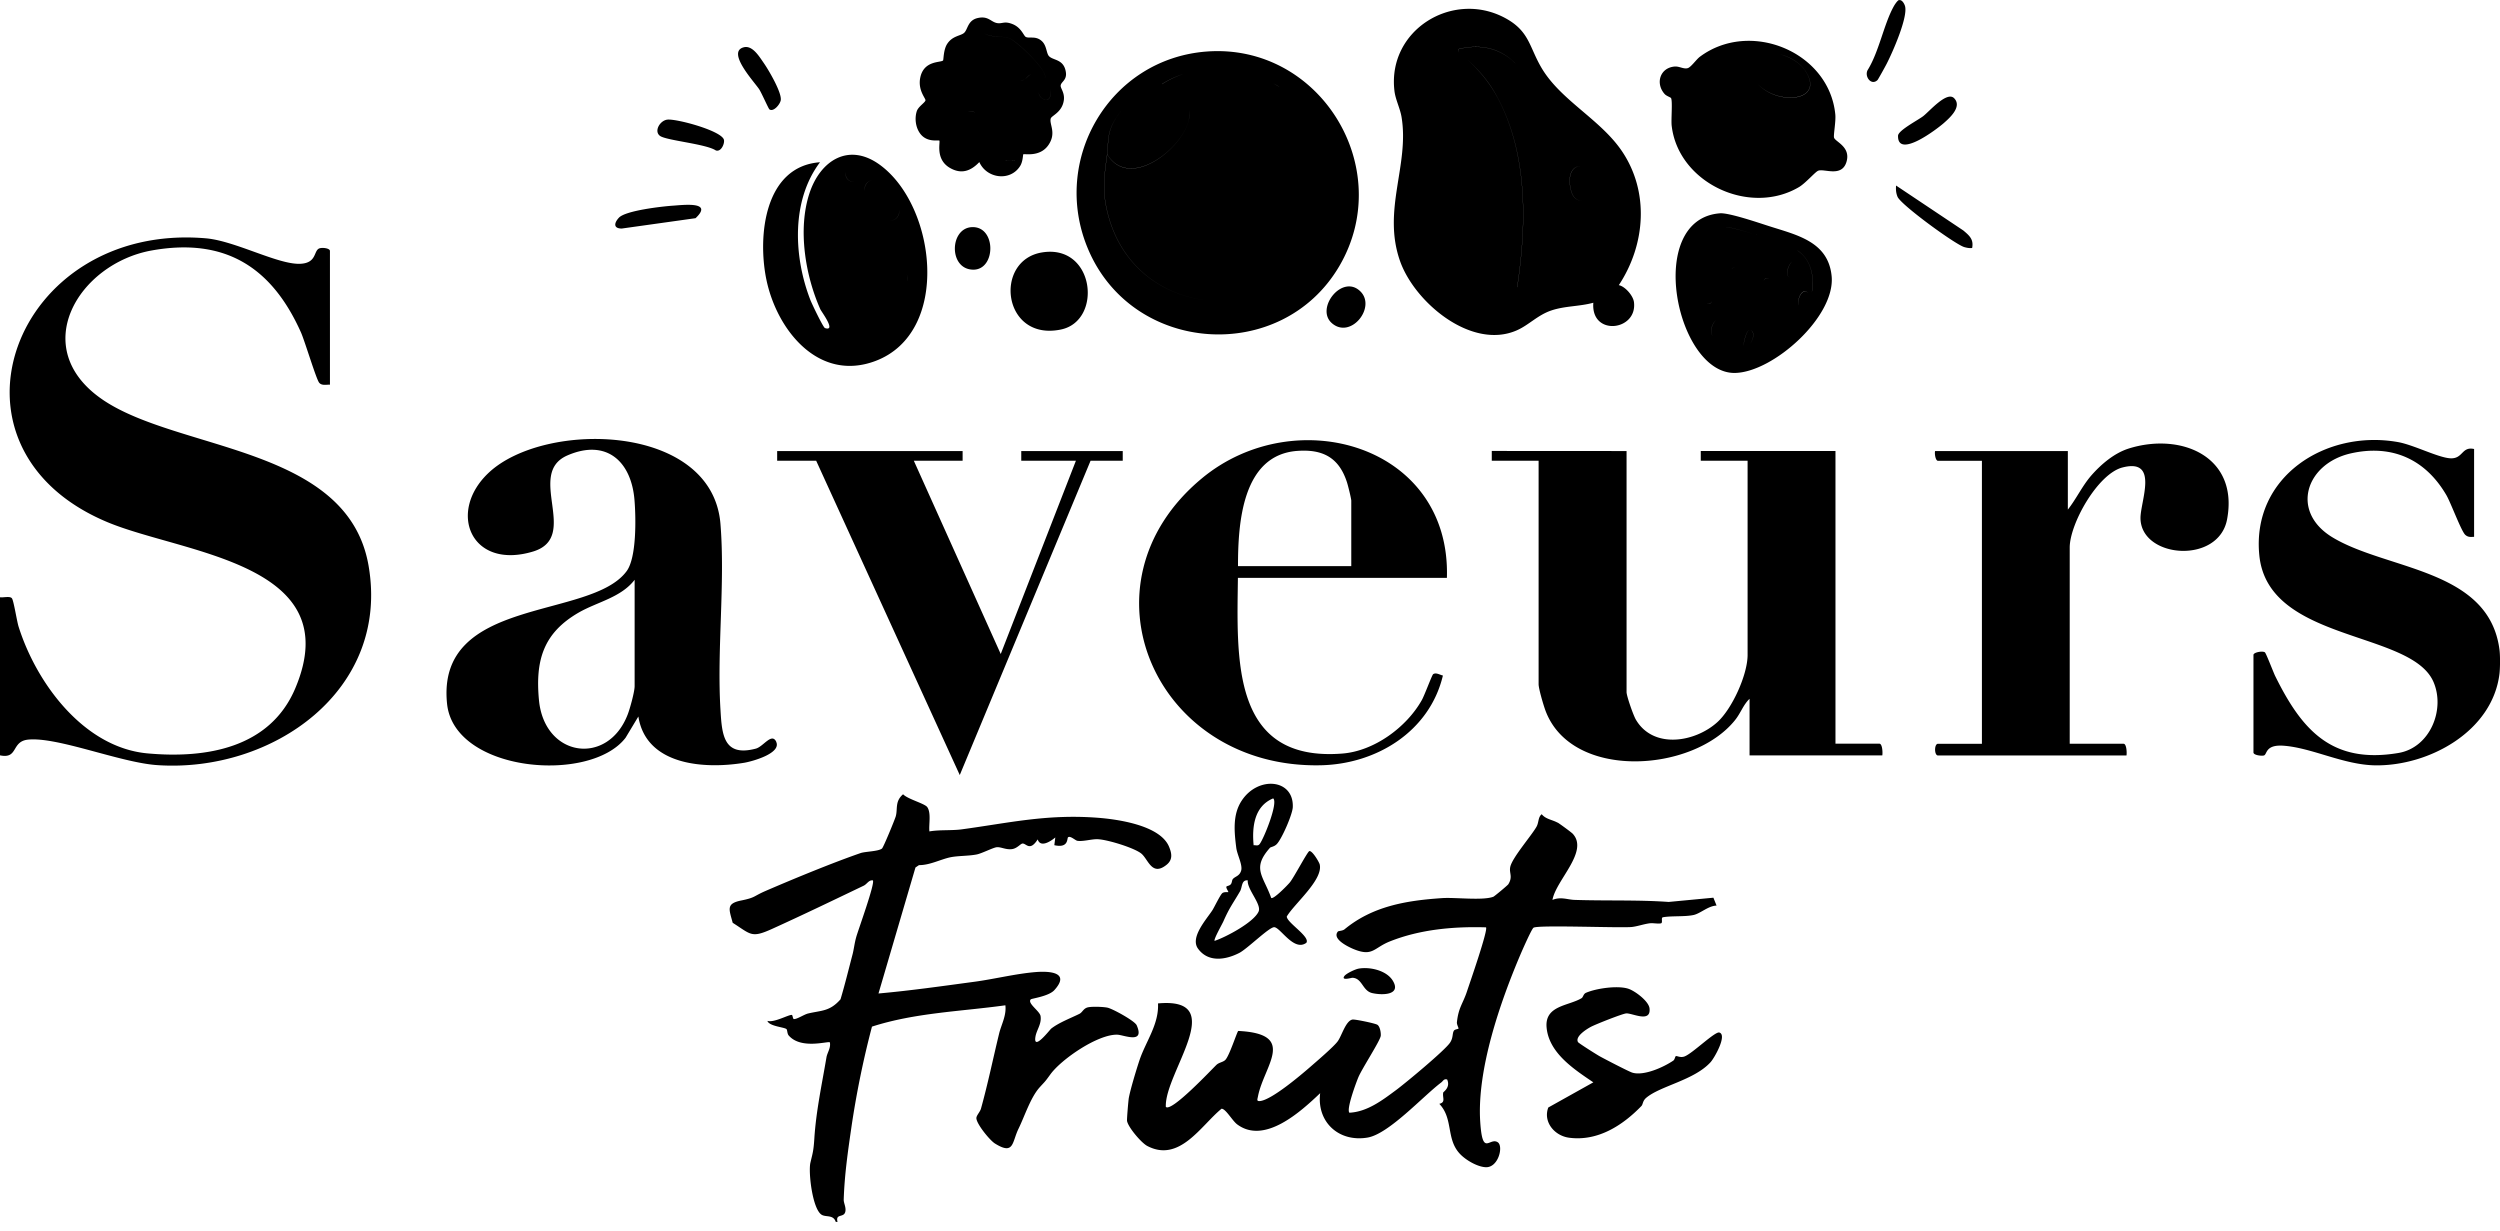 <?xml version="1.0" encoding="UTF-8"?> <svg xmlns="http://www.w3.org/2000/svg" fill="none" viewBox="0 0 264 130"><g fill="#000" clip-path="url(#clip0_744_7366)"><path d="M120.032 108.266c-.206-.464-2.563-1.754-3.087-1.858-.465-.094-1.566-.129-2.013-.043-.525.095-.602.525-.946.697-.92.456-2.159.92-2.976 1.557-.129.094-1.961 2.494-1.66.817.129-.697.662-1.325.533-2.142-.086-.533-1.436-1.359-1.032-1.763.095-.094 1.893-.318 2.486-.972 1.703-1.875-.456-2.029-1.97-1.909-2.098.172-4.377.74-6.407 1.015-3.389.456-6.803.946-10.192 1.247l3.905-13.305.37-.25c1.143.009 2.262-.602 3.302-.826.826-.172 1.918-.129 2.787-.3.542-.104 1.729-.723 2.124-.766.448-.043.972.292 1.626.198.533-.078.877-.56 1.084-.585.404-.052.765.894 1.616-.439.284.903 1.351.224 1.858-.206l-.103.817c1.514.344 1.325-.705 1.445-.826.224-.215.774.327.98.361.62.104 1.557-.206 2.202-.163 1.032.06 3.707.877 4.516 1.48.774.576 1.126 2.502 2.717 1.212.671-.542.542-1.212.25-1.91-.955-2.278-5.487-2.906-7.672-3.061-5.332-.379-9.28.568-14.243 1.238-1.023.138-2.313.026-3.388.215-.078-.74.206-1.943-.224-2.563-.267-.387-2.056-.834-2.555-1.359-.885.757-.55 1.54-.774 2.331-.111.379-1.307 3.286-1.453 3.398-.387.31-1.772.31-2.262.481-2.959 1.024-7.027 2.7-10.055 4.008-1.298.568-1.023.688-2.545.998-1.626.327-1.29.912-.903 2.356 1.935 1.23 1.952 1.643 4.154.646 3.19-1.445 6.51-3.045 9.667-4.559.379-.18.533-.62.98-.567.259.283-1.53 5.186-1.754 5.977-.19.67-.258 1.35-.396 1.858-.412 1.574-.8 3.165-1.264 4.722-1.144 1.307-2.013 1.161-3.44 1.505-.413.103-1.161.61-1.488.585-.12-.009-.12-.439-.224-.439-.37-.017-1.892.851-2.571.628.189.576 1.771.662 2.012.868.103.095.069.491.241.68 1.307 1.505 4.18.559 4.343.722.12.594-.275 1.075-.36 1.592-.483 2.855-1.102 5.693-1.282 8.609-.086 1.316-.181 1.514-.413 2.511-.233.998.223 5.023 1.238 5.522.465.232 1.196-.034 1.437.722h-.018l.207.009c-.241-.955.714-.37.834-1.135.069-.447-.19-.86-.18-1.23.085-2.623.438-5.057.808-7.603a98 98 0 0 1 2.176-10.657c4.55-1.47 9.383-1.599 14.088-2.253.129 1.075-.43 2.047-.654 2.959-.645 2.649-1.195 5.341-1.926 7.964-.095.327-.456.688-.482.963-.043.568 1.385 2.348 1.961 2.71 2.03 1.264 1.789-.129 2.486-1.557.645-1.316 1.273-3.311 2.236-4.378.593-.654.507-.507 1.118-1.35 1.161-1.617 5.057-4.283 7.096-4.206.67.026 2.924 1.032 2.029-.998M263.949 68.634c-1.093-8.61-11.947-8.412-17.675-11.912-4.438-2.718-2.778-7.758 1.961-8.842 4.361-.989 7.896.62 10.106 4.413.482.834 1.574 3.818 1.995 4.188.301.267.568.224.929.207v-9.272c-1.333-.301-1.152 1.066-2.528.98-1.282-.077-3.862-1.419-5.505-1.711-7.603-1.359-15.481 3.638-14.647 11.963.92 9.203 16.015 7.896 18.388 13.357 1.273 2.933-.369 6.95-3.698 7.509-7.052 1.195-10.209-2.443-13.013-8.12-.18-.36-.972-2.442-1.092-2.51-.267-.173-1.204.008-1.204.275v10.303c0 .276.808.387 1.092.319.379-.086.103-1.179 2.099-1.032 3.01.223 6.338 2.03 9.693 2.072 5.668.07 12.376-3.595 13.099-9.701.069-.602.077-1.901 0-2.486M10.863 42.221c-8.025-5.444-2.572-14.389 5.169-15.774s12.677 1.772 15.756 8.67c.405.92 1.609 4.937 1.918 5.298.276.335.774.19 1.136.206V26.508c0-.302-.792-.387-1.101-.284-.654.215-.233 1.582-2.09 1.634-2.34.069-6.838-2.425-9.908-2.692-20.28-1.738-29.2 22.112-10.399 29.973 7.99 3.338 25.45 4.292 19.834 17.555-2.666 6.304-9.41 7.43-15.602 6.863-6.743-.62-11.74-7.431-13.615-13.391-.19-.628-.507-2.701-.697-2.976-.189-.276-.929-.06-1.264-.12v16.693c1.961.413 1.153-1.479 2.976-1.66 3.105-.31 9.719 2.426 13.623 2.693 12.119.834 24.616-7.844 22.32-21.072-2.194-12.626-20.032-12.059-28.056-17.503M198.462 78.533h-4.636v-30.91h-14.225v1.031h4.945V69.16c0 2.09-1.634 5.693-3.199 7.104-2.348 2.124-6.743 2.864-8.592-.258-.267-.439-.99-2.503-.99-2.924V47.63h-.008l-14.226-.009v1.032h4.946v23.6c0 .474.516 2.228.722 2.779 2.752 7.414 15.559 6.554 20.005 1.032.611-.748.878-1.634 1.549-2.27v5.977h14.019c.051-.293.008-1.239-.31-1.239M81.974 78.336c-.482-1.015-1.36.516-2.168.722-3.406.894-3.57-1.48-3.724-4.111-.387-6.356.507-13.306 0-19.601-.843-10.657-18.509-10.975-24.443-5.453-4.447 4.128-1.927 10.33 4.644 8.351 5.049-1.522-.834-8.222 3.647-10.157 4.163-1.798 6.777.696 7.078 4.79.146 1.84.224 5.978-.825 7.423-3.776 5.186-20.135 2.64-18.974 14.01.74 7.242 15.12 8.472 18.853 3.596l1.35-2.245c.817 5.186 7.001 5.582 11.19 4.885.852-.146 3.94-.998 3.363-2.21zM67.017 72.46c0 .585-.49 2.365-.731 2.985-2.09 5.47-8.816 4.558-9.375-1.549-.387-4.18.473-7.052 4.188-9.202 1.987-1.144 4.464-1.583 5.918-3.466zM147.838 27.548c1.522 4.36 7.526 9.427 12.316 7.345 1.273-.55 2.211-1.617 3.664-2.107s2.967-.413 4.438-.817c-.284 3.57 4.662 2.993 4.292-.052-.077-.688-.938-1.677-1.608-1.806h.008c2.821-4.274 3.251-9.873.293-14.2-2.305-3.362-6.494-5.35-8.498-8.815-1.281-2.21-1.256-3.845-3.853-5.221-5.522-2.924-12.394 1.316-11.637 7.715.103.912.594 1.84.748 2.752.852 5.066-2.047 9.822-.163 15.206m12.376 2.761c.99-6.536 1.144-13.925-2.029-19.92-.929-1.745-1.892-2.838-3.208-4.085 1.324 1.247 2.287 2.331 3.216 4.094 3.174 5.995 3.019 13.375 2.03 19.92h-.009zm5.668-10.286c.215.911.645 1.186 1.411 1.22-.774-.034-1.204-.309-1.419-1.22-.396-1.669.275-2.503.989-2.46-.705-.035-1.376.8-.981 2.46m1.282-4.843c-1.204-1.298-2.675-2.322-3.913-3.526 1.238 1.204 2.7 2.228 3.913 3.526M154.031 5.178c2.021-.5 3.973-.224 5.573 1.126q.244.207.438.413c-.129-.129-.266-.266-.43-.404-1.608-1.35-3.56-1.626-5.573-1.127-.06.241.017.336.129.413-.112-.077-.198-.172-.137-.421M172.273 97.894c.585-.052 1.264-.301 1.884-.387.404-.06.894.069 1.23 0 .249-.043-.026-.602.223-.645.903-.164 2.314-.035 3.243-.241.722-.164 1.556-.972 2.416-.99l-.335-.834-4.722.448c-3.285-.233-6.554-.104-9.908-.215-.826-.026-1.462-.362-2.365 0 .361-2.082 3.87-5.11 2.142-6.984-.164-.172-1.368-1.05-1.6-1.187v.017c-.551-.318-1.239-.353-1.677-.894-.396.31-.293.851-.542 1.307-.508.92-2.563 3.268-2.778 4.249-.146.67.301 1.015-.207 1.84-.077.12-1.479 1.282-1.574 1.316-1.101.43-4.033.052-5.418.147-3.827.258-7.354.86-10.312 3.302-.207.164-.628.155-.688.224-.671.782 1.092 1.625 1.677 1.866 2.004.817 2.098-.137 3.801-.817 3.191-1.273 6.743-1.591 10.158-1.488.249.25-1.729 5.917-2.004 6.752-.448 1.35-.895 1.685-1.067 3.268-.026.249.207.619.164.671-.043.06-.379.069-.482.223-.189.302-.052.723-.404 1.256-.525.809-4.705 4.275-5.703 5.014-1.453 1.076-3.044 2.297-4.928 2.391-.344-.352.706-3.165.929-3.706.396-.964 2.348-3.922 2.383-4.43.025-.309-.078-.972-.362-1.152-.241-.155-2.382-.594-2.623-.551-.722.129-1.135 1.729-1.574 2.314-.438.585-2.21 2.098-2.881 2.683-1.049.912-4.025 3.432-5.264 3.604-.447.06-.327-.155-.266-.473.627-3.268 4.205-6.614-2.082-6.924-.129.095-.937 2.641-1.367 3.062-.241.241-.654.258-.929.516-.508.482-4.774 5.049-5.35 4.438-.155-3.612 6.812-11.619-.826-10.923.112 2.202-1.29 4.017-1.952 5.986-.327.981-.963 3.079-1.135 4.017-.043.267-.215 2.245-.181 2.417.121.662 1.497 2.296 2.133 2.632 3.406 1.788 5.668-2.151 7.844-3.931.439-.009 1.144 1.273 1.651 1.651 2.899 2.168 6.743-1.376 8.765-3.294-.379 3.036 1.961 5.204 5.005 4.688 2.245-.379 5.857-4.37 7.784-5.823.206-.155.258-.404.619-.31.379.843-.395 1.299-.413 1.376-.111.534.301 1.024-.413 1.196 1.497 1.574.697 3.69 2.159 5.264.602.653 1.824 1.376 2.718 1.427 1.359.086 1.927-2.236 1.282-2.64-.869-.551-1.6 1.591-1.841-2.176-.353-5.487 2.099-12.592 4.24-17.623.189-.447 1.179-2.7 1.385-2.847.43-.318 8.867.034 10.338-.077M152.792 61.022c.439-14.01-15.988-18.698-25.871-10.51-13.486 11.172-4.945 30.696 12.583 30.3 5.892-.137 11.465-3.586 12.867-9.477-.31-.06-.722-.353-1.032-.138-.121.086-.912 2.236-1.196 2.735-1.617 2.873-5.031 5.375-8.377 5.642-11.757.938-11.146-9.968-11.043-18.552h22.069M137.01 47.614c2.658-.19 4.361.688 5.212 3.26.112.317.473 1.78.473 2.003v6.907h-11.963c0-4.507.43-11.757 6.278-12.17M224.798 47.364c-1.531.482-2.916 1.66-3.957 2.847-.963 1.11-1.574 2.46-2.477 3.604V47.63h-14.019c-.069.275.043 1.032.31 1.032h4.635v29.88h-4.635c-.413 0-.413 1.238 0 1.238h19.902c.051-.293.008-1.239-.31-1.239h-5.685v-20.72c0-2.502 2.95-7.774 5.565-8.454 3.913-1.015 1.883 3.595 1.909 5.367.052 4.223 8.24 4.894 9.143.112 1.247-6.623-4.825-9.22-10.381-7.483M82.068 48.654h4.12l15.163 33.19 13.813-33.19h3.397v-1.023h-10.716v1.023h5.771l-7.939 20.41-9.177-20.41h5.152v-1.023H82.068zM141.423 28.116c6.08-10.356-2.039-23.592-14.028-22.672-10.227.791-16.462 11.422-12.506 20.831 4.705 11.207 20.453 12.196 26.534 1.84m-18.716-19.24a9.8 9.8 0 0 1 2.357-1.092 10 10 0 0 0-2.339 1.092zm11.715-.095c.232.13.473.258.679.396a24 24 0 0 0-.679-.396m6.14 7.715c-.111-.008-.335 0-.576 0zm-23.652-.19c.138-1.014 0-1.71.405-2.794.223-.602.636-1.256 1.152-1.875-.516.619-.92 1.264-1.144 1.866-.404 1.092-.266 1.78-.404 2.795 2.348 3.845 7.999-.636 8.618-3.655.077-.396.12-.791.112-1.161a5 5 0 0 1-.112 1.17c-.628 3.018-6.27 7.508-8.618 3.655-.318 2.4-.55 3.793.06 6.227 1.54 6.09 6.528 9.125 11.551 9.246-5.023-.12-10.02-3.157-11.559-9.246-.611-2.434-.379-3.828-.061-6.227m7.079 11.113c.74-.017 1.204.705.783 1.359.43-.654-.043-1.376-.783-1.359m-3.836-3.251c.095-.026.189-.052.275-.06a1.2 1.2 0 0 0-.275.06m.439 1.626c-.078 0-.172 0-.267-.01a1 1 0 0 0 .267.01M86.602 17.124l-.01.009h.01z"></path><path d="M80.925 29.5c1.083 5.307 5.496 10.889 11.525 8.618 7.981-3.01 6.424-16.29.524-20.667-3.302-2.46-6.347-.542-7.5 2.976-1.238 3.784-.438 8.652 1.153 12.23.12.267 1.729 2.391.49 1.987-.189-.06-1.385-2.563-1.548-2.985-1.763-4.558-2.03-10.475 1.024-14.526-5.858.43-6.606 7.766-5.668 12.368m14.939.215c-.026-.266-.06-.55-.112-.842.052.292.095.576.112.842m-1.866-4.343c.74.516 1.238 1.548 1.548 2.606-.301-1.058-.809-2.09-1.548-2.606m-.275-2.047c.886.035 1.247-.482 1.264-1.161-.009.68-.37 1.196-1.264 1.161m-1.609-4.309c-.576.12-.825.576-.843 1.153.009-.577.258-1.032.843-1.153m-2.77-.843c-.171.456.233 1.101.93 1.032-.706.07-1.11-.576-.93-1.032M176.461 10.355c.181.319-.008 2.28.069 2.925.697 6.029 8.222 9.564 13.443 6.476.697-.413 1.686-1.574 2.013-1.72.61-.276 2.477.73 2.993-.912.516-1.643-1.222-2.159-1.308-2.606-.06-.327.207-1.686.138-2.425-.636-6.614-8.988-10.063-14.303-6.098-.37.275-.946 1.118-1.29 1.204-.43.12-.886-.215-1.376-.172-1.54.129-2.056 1.772-1.058 2.898.189.215.619.344.679.43m14.166-2.898c2.184 3.26-2.89 3.758-5.032 1.385 2.15 2.356 7.208 1.857 5.023-1.394-.542-.808-1.548-1.419-2.606-1.703 1.058.275 2.073.895 2.615 1.712M99.193 14.845c.137.129-.473 1.97 1.126 2.89 1.204.696 2.202.327 3.097-.62.782 1.755 3.285 2.073 4.317.405.293-.473.284-1.179.327-1.222.103-.094 1.737.327 2.64-.963s.078-2.21.258-2.82c.095-.32 1.213-.646 1.385-1.945.103-.808-.387-1.264-.335-1.556.069-.405.688-.56.542-1.428-.224-1.359-1.325-1.187-1.772-1.651-.293-.301-.232-1.119-.766-1.6-.653-.594-1.333-.232-1.711-.447h.008c-.223-.13-.464-.998-1.427-1.36-.835-.318-1.015-.008-1.557-.085-.688-.104-.938-.792-2.064-.542-1.067.232-1.05 1.187-1.437 1.557-.361.344-1.238.3-1.806 1.186-.395.611-.37 1.669-.43 1.738-.232.25-2.03-.026-2.408 1.815-.275 1.341.585 2.193.55 2.4-.043.24-.765.661-.92 1.152-.24.756-.12 1.703.353 2.348.722.989 1.952.67 2.03.748m7.99 2.056c-.198.12-.714-.018-.998.025l.318-1.238-.318 1.23c.275-.035.791.103.998-.026h-.009zm.043-.043s.077-.06.094-.104a.4.4 0 0 1-.094.104m.886-8.42a1.2 1.2 0 0 1-.362.051q.183 0 .353-.052c.318-.103.439-.55.86-.576-.404.026-.542.473-.86.576zm2.726 1.9c-.353.533-1.221-.077-1.135-.628-.078.55.782 1.161 1.135.62.095-.147.138-.757.112-.964.026.198-.009.817-.112.972m-4.386-6.347c.842.206 4.42 3.672 3.861 4.274.551-.61-3.019-4.06-3.861-4.274-.757-.19-1.669-.009-2.52-.456.851.439 1.771.267 2.528.456zm-3.466 7.964c-.129-.19-.396-.292-.792-.172.396-.129.663-.026.792.172m-1.987-2.787c0 .49.507 1.11 1.049.723-.542.387-1.041-.232-1.049-.723M181.562 109.032c-.465-.129-2.839 2.219-3.673 2.528-.456.172-.808-.094-.929-.026-.068.043-.112.37-.258.465-1.023.697-3.113 1.643-4.326 1.273-.378-.112-2.916-1.437-3.432-1.72-.301-.164-2.236-1.385-2.305-1.505-.344-.594.921-1.377 1.334-1.6.507-.275 3.276-1.368 3.732-1.428.611-.077 2.649 1.058 2.486-.525-.078-.774-1.548-1.857-2.236-2.081-1.11-.37-3.406-.043-4.481.43-.284.129-.284.465-.465.568-1.367.825-3.896.757-3.689 3.087.24 2.701 2.915 4.43 4.936 5.797l-4.756 2.658c-.568 1.505.637 2.984 2.202 3.191 3.027.404 5.659-1.308 7.637-3.354.164-.173.112-.525.491-.852 1.47-1.264 5.065-1.858 6.803-3.767.413-.447 1.797-2.899.92-3.139zM139.358 91.271c-.06-.232-.783-1.47-1.093-1.393-.189.043-1.634 2.795-2.055 3.303-.232.283-1.729 1.823-1.97 1.642-.843-2.365-2.072-3.104-.137-5.29.086-.102.456-.11.731-.403.533-.56 1.66-3.14 1.685-3.905.112-2.984-3.689-3.311-5.409-.654-.955 1.462-.774 3.26-.559 4.963.094.722.688 1.806.516 2.4s-.645.61-.878.894c-.103.12-.086.37-.197.525-.129.189-.422.197-.474.266-.094.13.233.542.19.585-.035.026-.422-.043-.62.103-.223.164-.868 1.523-1.066 1.824-.645.98-2.365 2.864-1.514 4.042 1.075 1.488 2.916 1.196 4.361.456.851-.439 3.139-2.718 3.681-2.718.645 0 2.081 2.615 3.397 1.651.456-.636-2.064-2.133-2.064-2.778.791-1.35 3.879-3.896 3.475-5.513m-6.451 4.989c-.507 1.135-3.449 2.7-4.644 3.096-.129-.138.782-1.737.929-2.064.653-1.48.989-1.85 1.763-3.183.241-.43.129-1.212.808-1.143-.094.946 1.488 2.528 1.144 3.294m-.524-7.001c-.181-1.91.051-4.112 2.055-4.946h.009c.559.43-.989 4.258-1.428 4.817-.189.24-.396.103-.636.129M181.622 22.526c-7.965.619-4.619 16.952 1.582 16.857 4.034-.06 10.622-5.943 10.218-10.21-.353-3.68-3.69-4.351-6.648-5.306-1.084-.344-4.215-1.419-5.152-1.341m6.459 10.165c0-.051-.009-.094-.026-.111.017.017.026.051.026.111m-1.832-3.053c.137-.258.335-.378.568-.146-.233-.224-.422-.103-.568.146m-.86-4.86c-1.445-.455-2.77-.808-3.174-.79.404-.026 1.729.335 3.174.79m.137.044-.077-.026c.026 0 .052.017.077.026m-.67 10.028c-.431-.197-.783 1.574-.714 1.643-.078-.069.275-1.84.714-1.643.541.241.249 1.17-.164 1.566.404-.387.697-1.316.164-1.566m-4.069-3.027c-.137.258-.335.378-.567.146.232.224.421.103.567-.146m.422 1.987c-.439.352-.766 1.548-.258 1.651-.516-.103-.189-1.307.258-1.651m1.66-5.402c.103-.12.223-.18.344-.154-.129-.026-.241.043-.344.154m.481 8.747c2.796-.017 5.642-2.554 6.967-4.773v-.009c-1.325 2.228-4.18 4.765-6.984 4.782zm5.643-7.878c-.517-.103-.19-1.307.258-1.651-.439.352-.766 1.548-.258 1.651m1.952 1.66c-.68-.637-1.247.86-.963 1.324-.301-.455.275-1.986.954-1.333h.035-.026zm.43-.301c-.026.18-.086.258-.146.292.06-.034.12-.111.137-.292.198-1.531-.146-3.182-1.47-4.12-.198-.137-.654-.352-1.256-.585.602.241 1.066.456 1.264.585 1.316.938 1.669 2.589 1.471 4.12M110.055 26.654c-5.169.826-4.197 9.418 1.97 8.145 4.446-.912 3.595-9.04-1.97-8.145M65.658 24.134l7.792-1.093c1.884-1.771-1.16-1.41-2.356-1.324-1.17.077-5.032.516-5.737 1.273-.507.542-.61 1.144.301 1.144M208.258 26.19c.181-.921-.301-1.317-.929-1.85l-7.104-4.747c-.034.421-.008.79.155 1.186.344.843 6.081 5.032 7.053 5.316.283.077.533.129.825.094M102.616 23.987c-2.357.13-2.452 4.481.172 4.49 2.408 0 2.425-4.627-.172-4.49M140.639 34.12c1.979 1.745 4.714-1.652 3.028-3.338-1.909-1.91-4.799 1.78-3.028 3.337M201.163.62c-.077-.242-.31-.672-.619-.603V0c-.172.043-.465.49-.568.68-1.049 1.892-1.548 4.79-2.761 6.734-.344.68.396 1.668 1.05 1.04.068-.068.834-1.453.963-1.711.61-1.178 2.296-4.98 1.935-6.124M200.432 14.338c-.051 2.468 4.111-.706 4.834-1.342.645-.568 1.952-1.738 1.092-2.623-.765-.783-2.589 1.367-3.268 1.892-.542.421-2.649 1.505-2.658 2.073M81.251 11.55c.43.302 1.118-.524 1.196-.963.137-.79-1.282-3.199-1.78-3.913-.5-.714-1.222-1.952-2.168-1.668-1.772.524 1.178 3.664 1.677 4.429.232.353.98 2.047 1.075 2.116M75.592 15.886c.55.189.937-.706.86-1.101-.181-.972-5.083-2.28-5.995-2.15-.774.103-1.42 1.22-.766 1.711.654.49 4.851.843 5.9 1.54M141.973 103.063c-.396.533.748.189.834.189 1.066.043 1.058 1.376 2.098 1.617 1.127.258 3.114.198 2.159-1.333-.671-1.067-2.417-1.462-3.604-1.247h.009c-.361.06-1.299.507-1.496.774"></path></g><defs><clipPath id="clip0_744_7366"><path fill="#fff" d="M0 0h264v129.037H0z"></path></clipPath></defs></svg> 